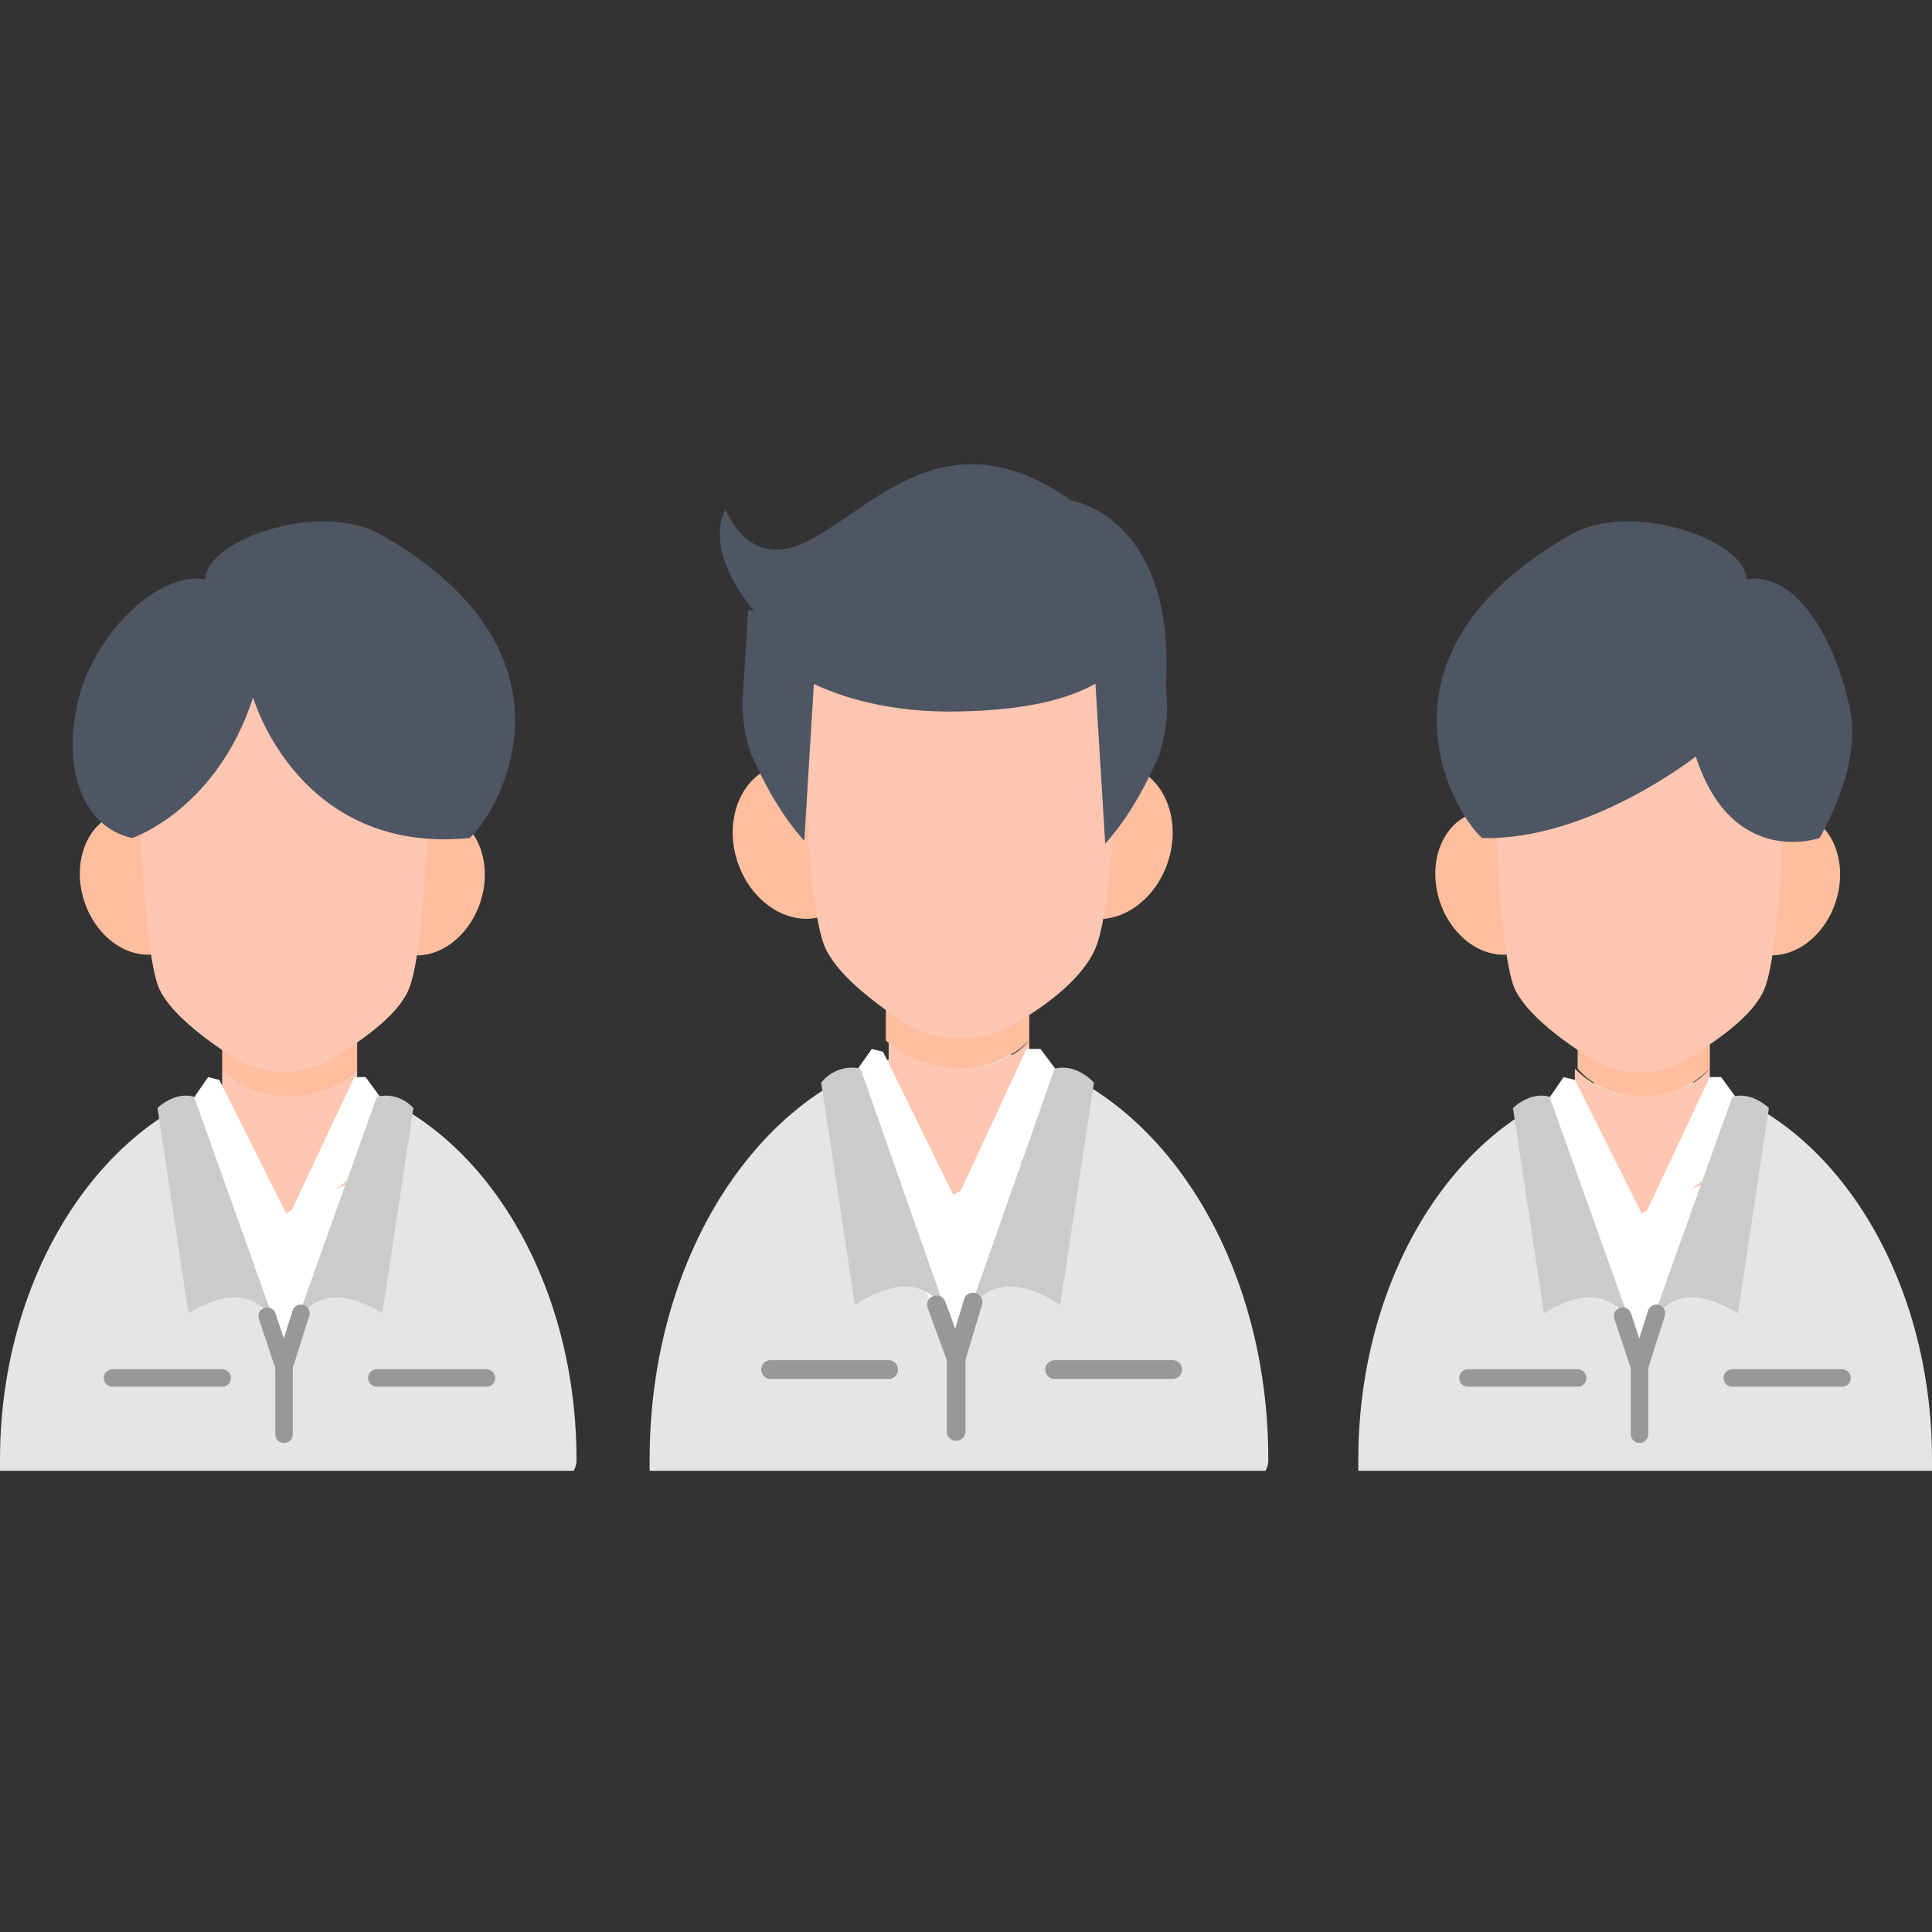 <?xml version="1.0" encoding="utf-8"?>
<!-- Generator: Adobe Illustrator 26.5.0, SVG Export Plug-In . SVG Version: 6.00 Build 0)  -->
<svg version="1.1" id="レイヤー_1" xmlns="http://www.w3.org/2000/svg" xmlns:xlink="http://www.w3.org/1999/xlink" x="0px"
	 y="0px" viewBox="0 0 68.7 68.7" style="enable-background:new 0 0 68.7 68.7;" xml:space="preserve">
<rect x="0" y="0" width="68.7" height="68.7" fill="#333333" stroke="none"/>
<style type="text/css">
	.st0{fill:#E5E5E5;}
	.st1{fill:#FFC6B1;}
	.st2{fill:#4E5563;}
	.st3{fill:#FFBF9F;}
	.st4{fill:#FFFFFF;}
	.st5{fill:#CBCBCB;}
	.st6{fill:none;stroke:#989898;stroke-width:0.667;stroke-linecap:round;stroke-linejoin:round;stroke-miterlimit:10;}
	.st7{fill:none;stroke:#989898;stroke-width:0.622;stroke-linecap:round;stroke-linejoin:round;stroke-miterlimit:10;}
</style>
<g id="a">
</g>
<g>
	<path class="st0" d="M45.1,51.9c0-8.1-4.9-14.6-11-14.6s-11,6.5-11,14.6c0,0.1,0,0.3,0,0.4h21.9C45.1,52.1,45.1,52,45.1,51.9z"/>
	<path class="st1" d="M34.1,38c-1,0-1.9-0.4-2.5-1v5.1l2.5,1.4l2.5-1.4V37C36.1,37.6,35.2,38,34.1,38z"/>
	<path class="st2" d="M26.8,21.7c0,0-1.8-2-1-3.6c0,0,0.8,2.3,3,1.1c2.3-1.2,4.9-4.5,9.3-1.4c0,0,4,0.6,3.3,7.3
		C41.5,25,26.4,28,26.8,21.7z"/>
	<path class="st3" d="M34.1,38c1,0,1.9-0.4,2.5-1v-3h-5.1v3C32.2,37.6,33.1,38,34.1,38z"/>
	<ellipse transform="matrix(0.306 -0.952 0.952 0.306 -1.143 58.187)" class="st3" cx="39.3" cy="29.9" rx="2.8" ry="2.3"/>
	<ellipse transform="matrix(0.952 -0.306 0.306 0.952 -7.78 10.14)" class="st3" cx="28.4" cy="29.9" rx="2.3" ry="2.8"/>
	<path class="st1" d="M34.1,24.3h-5.6c0,0,0.1,7.4,0.8,9.3c0.4,1,1.7,2,2.9,2.8c1.2,0.7,2.7,0.7,3.9,0c1.2-0.7,2.5-1.7,2.9-2.8
		c0.7-1.9,0.8-9.3,0.8-9.3H34.1z"/>
	<path class="st4" d="M29.8,39l1.2-1.7l0.4,0.1l2.6,5.3C34.1,42.7,30.1,40.8,29.8,39z"/>
	<path class="st4" d="M37.5,40.9c0,0-2.4,0.8-3.6,1.6c-0.7-0.5-3-1.6-3-1.6l3,7.4l2.3-5.4L37.5,40.9z"/>
	<path class="st4" d="M38.2,38.9L37,37.3h-0.5L34,42.7C34,42.7,38,40.8,38.2,38.9z"/>
	<path class="st5" d="M30.6,38l3.2,9.1c0,0-0.6-2.5-3.4-0.7l-1.2-7.9C29.2,38.5,29.7,37.8,30.6,38z"/>
	<path class="st5" d="M37.5,38l-3.2,9.1c0,0,0.6-2.5,3.4-0.7l1.2-7.9C38.9,38.5,38.3,37.8,37.5,38z"/>
	<line class="st6" x1="34" y1="48.3" x2="34" y2="50.9"/>
	<polyline class="st6" points="33.3,46.4 34,48.3 34.6,46.3 	"/>
	<line class="st6" x1="27.4" y1="48.7" x2="31.6" y2="48.7"/>
	<line class="st6" x1="37.5" y1="48.7" x2="41.7" y2="48.7"/>
	<path class="st2" d="M26.6,21.7L26.4,25c0,0.6,0.1,1.2,0.3,1.8c0.4,0.9,1,2.1,1.9,3.1l0.5-8.2H26.6z"/>
	<path class="st2" d="M41.3,21.7l0.2,3.4c0,0.6-0.1,1.2-0.3,1.8c-0.4,0.9-1,2.1-1.9,3.1l-0.5-8.2H41.3z"/>
	<path class="st2" d="M27.1,23.1c0,0,2.1,2.3,7,2.2s5.8-1.6,7.1-3L27.1,23.1z"/>
	<path class="st0" d="M20.5,51.9c0-7.5-4.6-13.6-10.2-13.6S0,44.4,0,51.9c0,0.1,0,0.2,0,0.4h20.4C20.5,52.1,20.5,52,20.5,51.9z"/>
	<path class="st1" d="M10.3,39c-1,0-1.8-0.4-2.4-1v4.8l2.4,1.3l2.4-1.3V38C12.1,38.6,11.2,39,10.3,39z"/>
	<path class="st3" d="M10.3,39c1,0,1.8-0.4,2.4-1v-2.8H7.9V38C8.4,38.6,9.3,39,10.3,39z"/>
	<ellipse transform="matrix(0.306 -0.952 0.952 0.306 -19.426 36.183)" class="st3" cx="15.1" cy="31.4" rx="2.6" ry="2.1"/>
	<ellipse transform="matrix(0.952 -0.306 0.306 0.952 -9.378 3.026)" class="st3" cx="5" cy="31.4" rx="2.1" ry="2.6"/>
	<path class="st1" d="M9.9,23.3l-5,3c0,0,0.1,6.9,0.7,8.7c0.3,0.9,1.6,1.9,2.7,2.6c1.1,0.7,2.5,0.7,3.6,0c1.1-0.7,2.4-1.6,2.7-2.6
		c0.6-1.8,0.7-8.7,0.7-8.7L9.9,23.3z"/>
	<path class="st4" d="M6.3,39.9l1.1-1.6l0.4,0.1l2.5,5C10.3,43.4,6.5,41.6,6.3,39.9z"/>
	<path class="st4" d="M13.4,41.7c0,0-2.2,0.8-3.3,1.5c-0.6-0.5-2.7-1.5-2.7-1.5l2.7,6.9l2.1-5L13.4,41.7z"/>
	<path class="st4" d="M14.1,39.8L13,38.3h-0.4l-2.4,5.1C10.1,43.4,13.8,41.5,14.1,39.8z"/>
	<path class="st5" d="M6.9,39l3,8.4c0,0-0.6-2.3-3.2-0.7l-1.1-7.3C5.6,39.4,6.2,38.8,6.9,39z"/>
	<path class="st5" d="M13.4,39l-3,8.4c0,0,0.6-2.3,3.2-0.7l1.1-7.3C14.7,39.4,14.2,38.8,13.4,39z"/>
	<line class="st7" x1="10.1" y1="48.6" x2="10.1" y2="51"/>
	<polyline class="st7" points="9.5,46.8 10.1,48.6 10.7,46.7 	"/>
	<line class="st7" x1="4" y1="49" x2="7.9" y2="49"/>
	<line class="st7" x1="13.4" y1="49" x2="17.3" y2="49"/>
	<path class="st2" d="M7.3,20.6c-1.8-0.3-4.2,2.2-4.6,4.7c-0.4,2,0.2,4.1,2,4.5c0,0,3-1,4.3-5c0,0,1.6,5.6,7.7,5
		c1.1-1,4.2-6.5-3-10.7C11.5,17.7,7.3,19.2,7.3,20.6z"/>
	<path class="st0" d="M68.7,51.9c0-7.5-4.6-13.6-10.2-13.6s-10.2,6.1-10.2,13.6c0,0.1,0,0.2,0,0.4h20.4C68.7,52.1,68.7,52,68.7,51.9
		z"/>
	<path class="st1" d="M58.4,39c-1,0-1.8-0.4-2.4-1v4.8l2.4,1.3l2.4-1.3V38C60.3,38.6,59.4,39,58.4,39z"/>
	<path class="st3" d="M58.4,39c1,0,1.8-0.4,2.4-1v-2.8h-4.7V38C56.6,38.6,57.5,39,58.4,39z"/>
	<ellipse transform="matrix(0.306 -0.952 0.952 0.306 14.018 82.065)" class="st3" cx="63.3" cy="31.4" rx="2.6" ry="2.1"/>
	<ellipse transform="matrix(0.952 -0.306 0.306 0.952 -7.065 17.777)" class="st3" cx="53.2" cy="31.4" rx="2.1" ry="2.6"/>
	<path class="st1" d="M58.1,23.3l-5,3c0,0,0.1,6.9,0.7,8.7c0.3,0.9,1.6,1.9,2.7,2.6c1.1,0.7,2.5,0.7,3.6,0c1.1-0.7,2.4-1.6,2.7-2.6
		c0.6-1.8,0.7-8.7,0.7-8.7L58.1,23.3z"/>
	<path class="st4" d="M54.5,39.9l1.1-1.6l0.4,0.1l2.5,5C58.4,43.4,54.7,41.6,54.5,39.9z"/>
	<path class="st4" d="M61.6,41.7c0,0-2.2,0.8-3.3,1.5c-0.6-0.5-2.7-1.5-2.7-1.5l2.7,6.9l2.1-5L61.6,41.7z"/>
	<path class="st4" d="M62.3,39.8l-1.1-1.5h-0.4l-2.4,5.1C58.3,43.4,62,41.5,62.3,39.8z"/>
	<path class="st5" d="M55.1,39l3,8.4c0,0-0.6-2.3-3.2-0.7l-1.1-7.3C53.8,39.4,54.4,38.8,55.1,39z"/>
	<path class="st5" d="M61.6,39l-3,8.4c0,0,0.6-2.3,3.2-0.7l1.1-7.3C62.9,39.4,62.3,38.8,61.6,39z"/>
	<line class="st7" x1="58.3" y1="48.6" x2="58.3" y2="51"/>
	<polyline class="st7" points="57.7,46.8 58.3,48.6 58.9,46.7 	"/>
	<line class="st7" x1="52.2" y1="49" x2="56.1" y2="49"/>
	<line class="st7" x1="61.6" y1="49" x2="65.5" y2="49"/>
	<path class="st2" d="M62.1,20.6c1.8-0.3,3.2,2.2,3.7,4.7c0.4,2-1.1,4.5-1.1,4.5s-3.1,1.1-4.4-2.9c0,0-3.8,3-7.6,2.9
		c-1.1-1-4.2-6.5,3-10.7C57.9,17.7,62.1,19.2,62.1,20.6z"/>
</g>
</svg>
